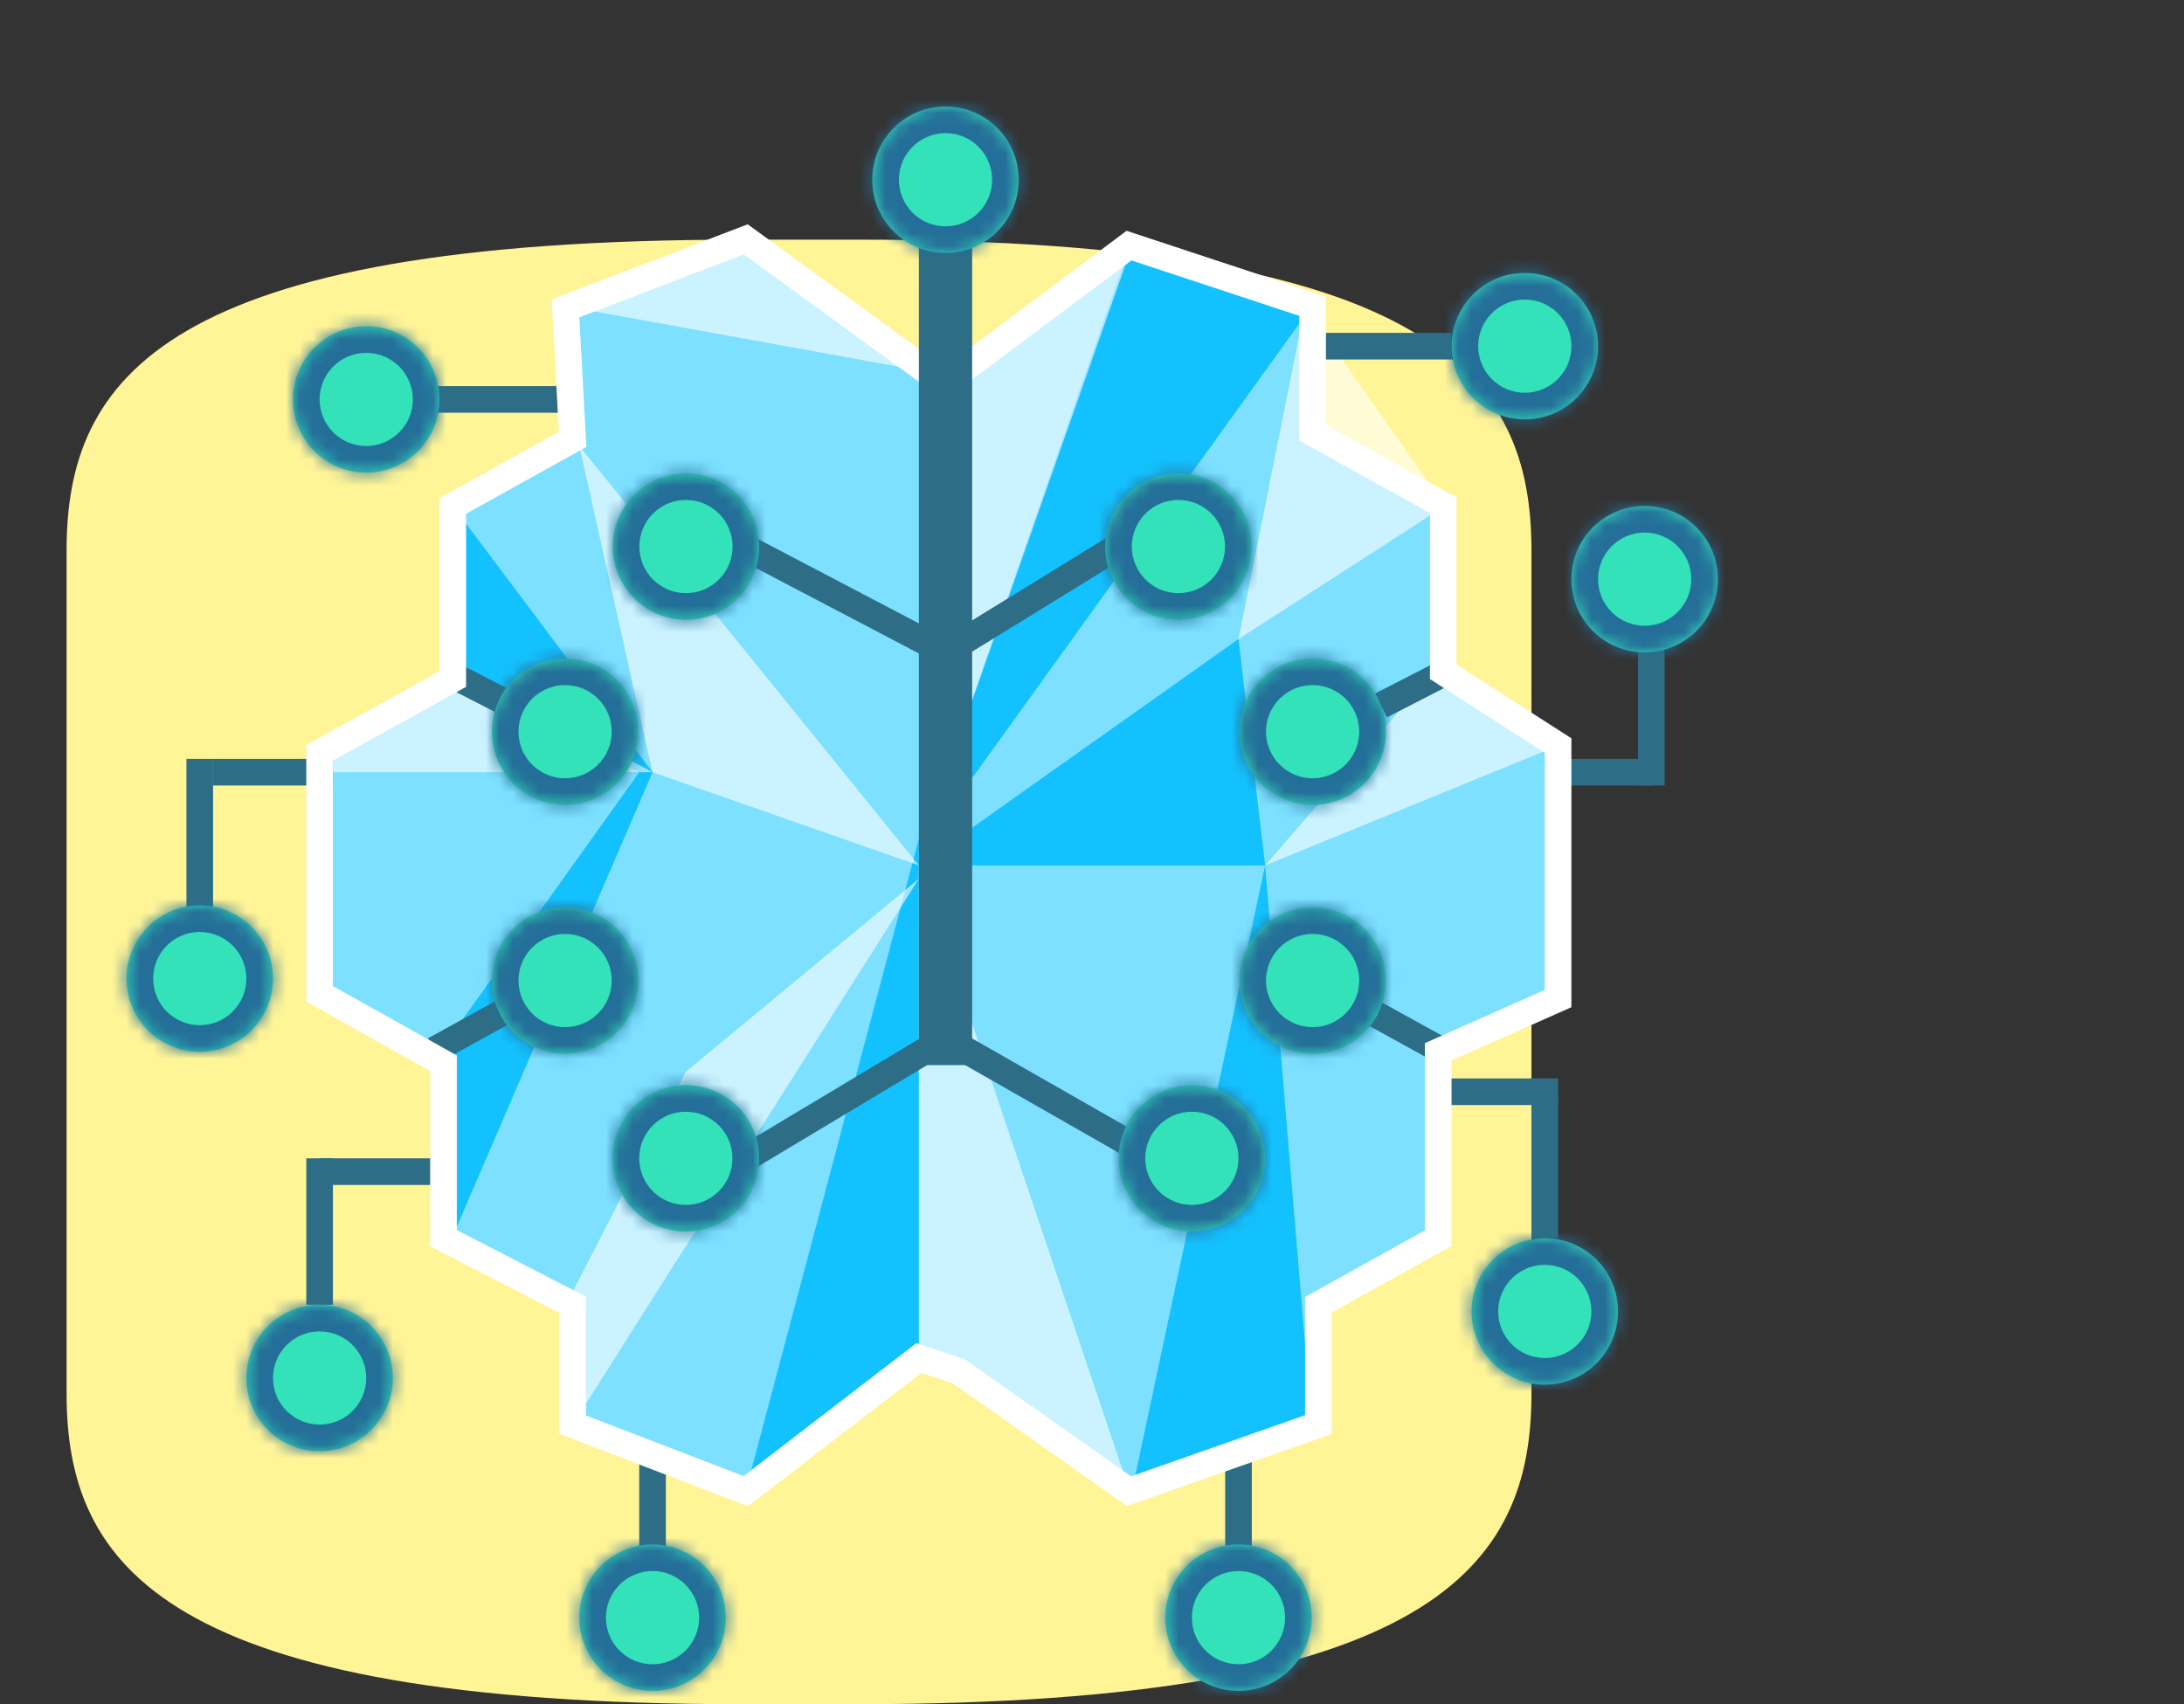<svg width="164" height="128" viewBox="0 0 164 128" fill="none" xmlns="http://www.w3.org/2000/svg">
<rect x="0" y="0" width="164" height="128" fill="#333333" stroke="none"/>
<path fill-rule="evenodd" clip-rule="evenodd" d="M64.343 18H60H55.659C12.238 18 5 28.446 5 41.333V73V104.667C5 117.554 12.238 128 55.659 128H60H64.343C107.763 128 115 117.554 115 104.667V73V41.333C115 28.446 107.763 18 64.343 18Z" fill="#FFF496"/>
<path fill-rule="evenodd" clip-rule="evenodd" d="M34 51V38L42.999 32.998L42.468 23.16L55.996 17.974L69.64 27.902L72 28L84.778 18.448L98.566 23V32.5L108.377 37.949V50.456L117 56V75L108 79V93L99 98V107.002L84.778 112L72 103L69 102L56 112L42.999 107.002V98L33.304 93V79.86L24 74.647V56.535L34 51Z" fill="#7DE0FF"/>
<path opacity="0.6" fill-rule="evenodd" clip-rule="evenodd" d="M93 48L108.5 38L98 23L93 48Z" fill="white"/>
<path fill-rule="evenodd" clip-rule="evenodd" d="M69 102V63L56 112L69 102Z" fill="#13C1FE"/>
<path opacity="0.6" fill-rule="evenodd" clip-rule="evenodd" d="M43 107L69 66L51.5 80.5L42.5 98L43 107Z" fill="white"/>
<path fill-rule="evenodd" clip-rule="evenodd" d="M33.5 94L33 79L48 58L34 50.5V38L49 58L33.5 94Z" fill="#13C1FE"/>
<path opacity="0.6" fill-rule="evenodd" clip-rule="evenodd" d="M22 58H49L34 50L22 58Z" fill="white"/>
<path opacity="0.6" fill-rule="evenodd" clip-rule="evenodd" d="M69 65L49 58L43.5 33.5L69 65Z" fill="white"/>
<path fill-rule="evenodd" clip-rule="evenodd" d="M85 112L95 65L98.5 107L85 112Z" fill="#13C1FE"/>
<path fill-rule="evenodd" clip-rule="evenodd" d="M69 65H95L93 48L69 65Z" fill="#13C1FE"/>
<path opacity="0.6" fill-rule="evenodd" clip-rule="evenodd" d="M117 56L95 65L108 50L117 56Z" fill="white"/>
<path opacity="0.6" fill-rule="evenodd" clip-rule="evenodd" d="M85 112.5L69 65V102L85 112.5Z" fill="white"/>
<path fill-rule="evenodd" clip-rule="evenodd" d="M69 64L98.5 23L85 18L69 64Z" fill="#13C1FE"/>
<path opacity="0.6" fill-rule="evenodd" clip-rule="evenodd" d="M69 64L70 28L85 18.5" fill="white"/>
<path opacity="0.6" fill-rule="evenodd" clip-rule="evenodd" d="M42.5 23L70 28L56 18L42.5 23Z" fill="white"/>
<path d="M43 30H32" stroke="#2D6E86" stroke-width="2"/>
<path d="M109 26H98" stroke="#2D6E86" stroke-width="2"/>
<path d="M93 109.135V117" stroke="#2D6E86" stroke-width="2"/>
<path d="M49 109V117" stroke="#2D6E86" stroke-width="2"/>
<path d="M25 58H16" stroke="#2D6E86" stroke-width="2"/>
<path d="M15 57V69" stroke="#2D6E86" stroke-width="2"/>
<path d="M117 82H108" stroke="#2D6E86" stroke-width="2"/>
<path d="M116 93V82" stroke="#2D6E86" stroke-width="2"/>
<path d="M124 58H117" stroke="#2D6E86" stroke-width="2"/>
<path d="M124 59V48" stroke="#2D6E86" stroke-width="2"/>
<path d="M34 88H24" stroke="#2D6E86" stroke-width="2"/>
<path d="M24 98V87" stroke="#2D6E86" stroke-width="2"/>
<path d="M71 78.006L85 86" stroke="#2D6E86" stroke-width="2"/>
<path d="M108.164 78.86L102.377 75.669" stroke="#2D6E86" stroke-width="2"/>
<path d="M108.802 50.368L103.696 52.989" stroke="#2D6E86" stroke-width="2"/>
<path d="M71 49L84 41" stroke="#2D6E86" stroke-width="2"/>
<path d="M71 78.006L56 87" stroke="#2D6E86" stroke-width="2"/>
<path d="M32.623 78.86L38.409 75.669" stroke="#2D6E86" stroke-width="2"/>
<path d="M33.304 50.368L38.409 52.989" stroke="#2D6E86" stroke-width="2"/>
<path d="M71 49L56.222 41.25" stroke="#2D6E86" stroke-width="2"/>
<path fill-rule="evenodd" clip-rule="evenodd" d="M34 51V38L42.999 32.998L42.468 23.16L55.996 17.974L69.64 27.902L72 28L84.778 18.448L98.566 23V32.5L108.377 37.949V50.456L117 56V75L108 79V93L99 98V107.002L84.778 112L72 103L69 102L56 112L42.999 107.002V98L33.304 93V79.86L24 74.647V56.535L34 51Z" stroke="white" stroke-width="2"/>
<path d="M71 80V17" stroke="#2D6E86" stroke-width="4"/>
<mask id="path-38-inside-1_669_14843" fill="white">
<path fill-rule="evenodd" clip-rule="evenodd" d="M76.5 13.5C76.5 16.538 74.038 19 71 19C67.962 19 65.5 16.538 65.5 13.5C65.5 10.462 67.962 8 71 8C74.038 8 76.5 10.462 76.5 13.5ZM120 26C120 29.038 117.538 31.5 114.5 31.5C111.462 31.5 109 29.038 109 26C109 22.962 111.462 20.5 114.5 20.5C117.538 20.5 120 22.962 120 26ZM33 30C33 33.038 30.538 35.5 27.5 35.5C24.462 35.5 22 33.038 22 30C22 26.962 24.462 24.5 27.5 24.5C30.538 24.5 33 26.962 33 30ZM93 127C96.038 127 98.5 124.538 98.5 121.5C98.5 118.462 96.038 116 93 116C89.962 116 87.5 118.462 87.5 121.5C87.5 124.538 89.962 127 93 127ZM54.5 121.5C54.5 124.538 52.038 127 49 127C45.962 127 43.5 124.538 43.5 121.5C43.5 118.462 45.962 116 49 116C52.038 116 54.5 118.462 54.5 121.5ZM15 79C18.038 79 20.5 76.538 20.5 73.5C20.5 70.462 18.038 68 15 68C11.962 68 9.5 70.462 9.5 73.5C9.5 76.538 11.962 79 15 79ZM121.5 98.5C121.5 101.538 119.038 104 116 104C112.962 104 110.5 101.538 110.5 98.5C110.5 95.462 112.962 93 116 93C119.038 93 121.5 95.462 121.5 98.5ZM123.5 49C126.538 49 129 46.538 129 43.5C129 40.462 126.538 38 123.5 38C120.462 38 118 40.462 118 43.5C118 46.538 120.462 49 123.5 49ZM24 109C27.038 109 29.5 106.538 29.5 103.5C29.5 100.462 27.038 98 24 98C20.962 98 18.5 100.462 18.5 103.5C18.5 106.538 20.962 109 24 109ZM82.989 41.051C82.989 44.089 85.451 46.551 88.489 46.551C91.526 46.551 93.989 44.089 93.989 41.051C93.989 38.014 91.526 35.551 88.489 35.551C85.451 35.551 82.989 38.014 82.989 41.051ZM98.566 60.456C95.528 60.456 93.066 57.993 93.066 54.956C93.066 51.918 95.528 49.456 98.566 49.456C101.603 49.456 104.066 51.918 104.066 54.956C104.066 57.993 101.603 60.456 98.566 60.456ZM93.066 73.647C93.066 76.685 95.528 79.147 98.566 79.147C101.603 79.147 104.066 76.685 104.066 73.647C104.066 70.609 101.603 68.147 98.566 68.147C95.528 68.147 93.066 70.609 93.066 73.647ZM89.5 92.5C86.462 92.5 84 90.038 84 87C84 83.962 86.462 81.5 89.5 81.5C92.538 81.5 95 83.962 95 87C95 90.038 92.538 92.5 89.5 92.5ZM57.011 41.051C57.011 44.089 54.549 46.551 51.511 46.551C48.474 46.551 46.011 44.089 46.011 41.051C46.011 38.014 48.474 35.551 51.511 35.551C54.549 35.551 57.011 38.014 57.011 41.051ZM42.434 60.456C45.472 60.456 47.934 57.993 47.934 54.956C47.934 51.918 45.472 49.456 42.434 49.456C39.397 49.456 36.934 51.918 36.934 54.956C36.934 57.993 39.397 60.456 42.434 60.456ZM47.934 73.647C47.934 76.685 45.472 79.147 42.434 79.147C39.397 79.147 36.934 76.685 36.934 73.647C36.934 70.609 39.397 68.147 42.434 68.147C45.472 68.147 47.934 70.609 47.934 73.647ZM51.5 92.5C54.538 92.5 57 90.038 57 87C57 83.962 54.538 81.5 51.5 81.5C48.462 81.5 46 83.962 46 87C46 90.038 48.462 92.5 51.5 92.5Z"/>
</mask>
<path fill-rule="evenodd" clip-rule="evenodd" d="M76.5 13.5C76.5 16.538 74.038 19 71 19C67.962 19 65.5 16.538 65.5 13.5C65.5 10.462 67.962 8 71 8C74.038 8 76.5 10.462 76.5 13.5ZM120 26C120 29.038 117.538 31.5 114.5 31.5C111.462 31.5 109 29.038 109 26C109 22.962 111.462 20.5 114.5 20.5C117.538 20.5 120 22.962 120 26ZM33 30C33 33.038 30.538 35.5 27.5 35.5C24.462 35.5 22 33.038 22 30C22 26.962 24.462 24.5 27.5 24.5C30.538 24.5 33 26.962 33 30ZM93 127C96.038 127 98.5 124.538 98.5 121.5C98.5 118.462 96.038 116 93 116C89.962 116 87.5 118.462 87.5 121.5C87.5 124.538 89.962 127 93 127ZM54.5 121.5C54.5 124.538 52.038 127 49 127C45.962 127 43.5 124.538 43.5 121.5C43.5 118.462 45.962 116 49 116C52.038 116 54.5 118.462 54.5 121.5ZM15 79C18.038 79 20.5 76.538 20.5 73.5C20.5 70.462 18.038 68 15 68C11.962 68 9.5 70.462 9.5 73.5C9.5 76.538 11.962 79 15 79ZM121.5 98.5C121.5 101.538 119.038 104 116 104C112.962 104 110.5 101.538 110.5 98.5C110.5 95.462 112.962 93 116 93C119.038 93 121.5 95.462 121.5 98.5ZM123.5 49C126.538 49 129 46.538 129 43.5C129 40.462 126.538 38 123.5 38C120.462 38 118 40.462 118 43.5C118 46.538 120.462 49 123.5 49ZM24 109C27.038 109 29.5 106.538 29.5 103.5C29.5 100.462 27.038 98 24 98C20.962 98 18.5 100.462 18.5 103.5C18.5 106.538 20.962 109 24 109ZM82.989 41.051C82.989 44.089 85.451 46.551 88.489 46.551C91.526 46.551 93.989 44.089 93.989 41.051C93.989 38.014 91.526 35.551 88.489 35.551C85.451 35.551 82.989 38.014 82.989 41.051ZM98.566 60.456C95.528 60.456 93.066 57.993 93.066 54.956C93.066 51.918 95.528 49.456 98.566 49.456C101.603 49.456 104.066 51.918 104.066 54.956C104.066 57.993 101.603 60.456 98.566 60.456ZM93.066 73.647C93.066 76.685 95.528 79.147 98.566 79.147C101.603 79.147 104.066 76.685 104.066 73.647C104.066 70.609 101.603 68.147 98.566 68.147C95.528 68.147 93.066 70.609 93.066 73.647ZM89.5 92.5C86.462 92.5 84 90.038 84 87C84 83.962 86.462 81.5 89.5 81.5C92.538 81.5 95 83.962 95 87C95 90.038 92.538 92.5 89.5 92.5ZM57.011 41.051C57.011 44.089 54.549 46.551 51.511 46.551C48.474 46.551 46.011 44.089 46.011 41.051C46.011 38.014 48.474 35.551 51.511 35.551C54.549 35.551 57.011 38.014 57.011 41.051ZM42.434 60.456C45.472 60.456 47.934 57.993 47.934 54.956C47.934 51.918 45.472 49.456 42.434 49.456C39.397 49.456 36.934 51.918 36.934 54.956C36.934 57.993 39.397 60.456 42.434 60.456ZM47.934 73.647C47.934 76.685 45.472 79.147 42.434 79.147C39.397 79.147 36.934 76.685 36.934 73.647C36.934 70.609 39.397 68.147 42.434 68.147C45.472 68.147 47.934 70.609 47.934 73.647ZM51.5 92.5C54.538 92.5 57 90.038 57 87C57 83.962 54.538 81.5 51.5 81.5C48.462 81.5 46 83.962 46 87C46 90.038 48.462 92.5 51.5 92.5Z" fill="#33E2B8"/>
<path d="M71 21C75.142 21 78.5 17.642 78.5 13.5H74.5C74.5 15.433 72.933 17 71 17V21ZM63.5 13.5C63.5 17.642 66.858 21 71 21V17C69.067 17 67.5 15.433 67.5 13.5H63.5ZM71 6C66.858 6 63.5 9.358 63.5 13.5H67.5C67.5 11.567 69.067 10 71 10V6ZM78.5 13.5C78.5 9.358 75.142 6 71 6V10C72.933 10 74.5 11.567 74.5 13.5H78.5ZM114.5 33.5C118.642 33.5 122 30.142 122 26H118C118 27.933 116.433 29.5 114.5 29.5V33.5ZM107 26C107 30.142 110.358 33.5 114.5 33.5V29.5C112.567 29.5 111 27.933 111 26H107ZM114.5 18.5C110.358 18.5 107 21.858 107 26H111C111 24.067 112.567 22.5 114.5 22.5V18.5ZM122 26C122 21.858 118.642 18.5 114.5 18.5V22.5C116.433 22.5 118 24.067 118 26H122ZM27.5 37.5C31.642 37.5 35 34.142 35 30H31C31 31.933 29.433 33.5 27.5 33.5V37.5ZM20 30C20 34.142 23.358 37.5 27.5 37.5V33.5C25.567 33.5 24 31.933 24 30H20ZM27.5 22.5C23.358 22.5 20 25.858 20 30H24C24 28.067 25.567 26.5 27.5 26.5V22.5ZM35 30C35 25.858 31.642 22.5 27.5 22.5V26.5C29.433 26.5 31 28.067 31 30H35ZM96.5 121.5C96.5 123.433 94.933 125 93 125V129C97.142 129 100.5 125.642 100.5 121.5H96.5ZM93 118C94.933 118 96.5 119.567 96.5 121.5H100.5C100.5 117.358 97.142 114 93 114V118ZM89.5 121.5C89.5 119.567 91.067 118 93 118V114C88.858 114 85.5 117.358 85.5 121.5H89.5ZM93 125C91.067 125 89.5 123.433 89.5 121.5H85.5C85.5 125.642 88.858 129 93 129V125ZM49 129C53.142 129 56.5 125.642 56.5 121.5H52.5C52.5 123.433 50.933 125 49 125V129ZM41.5 121.5C41.5 125.642 44.858 129 49 129V125C47.067 125 45.5 123.433 45.5 121.5H41.5ZM49 114C44.858 114 41.5 117.358 41.5 121.5H45.5C45.5 119.567 47.067 118 49 118V114ZM56.5 121.5C56.5 117.358 53.142 114 49 114V118C50.933 118 52.5 119.567 52.5 121.5H56.5ZM18.5 73.5C18.5 75.433 16.933 77 15 77V81C19.142 81 22.5 77.642 22.5 73.5H18.5ZM15 70C16.933 70 18.5 71.567 18.5 73.5H22.5C22.5 69.358 19.142 66 15 66V70ZM11.5 73.5C11.5 71.567 13.067 70 15 70V66C10.858 66 7.5 69.358 7.5 73.5H11.5ZM15 77C13.067 77 11.5 75.433 11.5 73.5H7.5C7.5 77.642 10.858 81 15 81V77ZM116 106C120.142 106 123.5 102.642 123.5 98.5H119.5C119.5 100.433 117.933 102 116 102V106ZM108.5 98.5C108.5 102.642 111.858 106 116 106V102C114.067 102 112.5 100.433 112.5 98.5H108.5ZM116 91C111.858 91 108.5 94.358 108.5 98.5H112.5C112.5 96.567 114.067 95 116 95V91ZM123.5 98.5C123.5 94.358 120.142 91 116 91V95C117.933 95 119.5 96.567 119.5 98.5H123.5ZM127 43.5C127 45.433 125.433 47 123.5 47V51C127.642 51 131 47.642 131 43.5H127ZM123.5 40C125.433 40 127 41.567 127 43.5H131C131 39.358 127.642 36 123.5 36V40ZM120 43.5C120 41.567 121.567 40 123.5 40V36C119.358 36 116 39.358 116 43.5H120ZM123.5 47C121.567 47 120 45.433 120 43.5H116C116 47.642 119.358 51 123.5 51V47ZM27.5 103.5C27.5 105.433 25.933 107 24 107V111C28.142 111 31.5 107.642 31.5 103.5H27.5ZM24 100C25.933 100 27.5 101.567 27.5 103.5H31.5C31.5 99.358 28.142 96 24 96V100ZM20.5 103.5C20.5 101.567 22.067 100 24 100V96C19.858 96 16.5 99.358 16.5 103.5H20.5ZM24 107C22.067 107 20.5 105.433 20.5 103.5H16.5C16.5 107.642 19.858 111 24 111V107ZM88.489 44.551C86.556 44.551 84.989 42.984 84.989 41.051H80.989C80.989 45.194 84.347 48.551 88.489 48.551V44.551ZM91.989 41.051C91.989 42.984 90.422 44.551 88.489 44.551V48.551C92.631 48.551 95.989 45.194 95.989 41.051H91.989ZM88.489 37.551C90.422 37.551 91.989 39.118 91.989 41.051H95.989C95.989 36.909 92.631 33.551 88.489 33.551V37.551ZM84.989 41.051C84.989 39.118 86.556 37.551 88.489 37.551V33.551C84.347 33.551 80.989 36.909 80.989 41.051H84.989ZM91.066 54.956C91.066 59.098 94.424 62.456 98.566 62.456V58.456C96.633 58.456 95.066 56.889 95.066 54.956H91.066ZM98.566 47.456C94.424 47.456 91.066 50.814 91.066 54.956H95.066C95.066 53.023 96.633 51.456 98.566 51.456V47.456ZM106.066 54.956C106.066 50.814 102.708 47.456 98.566 47.456V51.456C100.499 51.456 102.066 53.023 102.066 54.956H106.066ZM98.566 62.456C102.708 62.456 106.066 59.098 106.066 54.956H102.066C102.066 56.889 100.499 58.456 98.566 58.456V62.456ZM98.566 77.147C96.633 77.147 95.066 75.58 95.066 73.647H91.066C91.066 77.789 94.424 81.147 98.566 81.147V77.147ZM102.066 73.647C102.066 75.58 100.499 77.147 98.566 77.147V81.147C102.708 81.147 106.066 77.789 106.066 73.647H102.066ZM98.566 70.147C100.499 70.147 102.066 71.714 102.066 73.647H106.066C106.066 69.505 102.708 66.147 98.566 66.147V70.147ZM95.066 73.647C95.066 71.714 96.633 70.147 98.566 70.147V66.147C94.424 66.147 91.066 69.505 91.066 73.647H95.066ZM82 87C82 91.142 85.358 94.5 89.5 94.5V90.5C87.567 90.5 86 88.933 86 87H82ZM89.5 79.5C85.358 79.5 82 82.858 82 87H86C86 85.067 87.567 83.5 89.5 83.5V79.5ZM97 87C97 82.858 93.642 79.5 89.5 79.5V83.5C91.433 83.5 93 85.067 93 87H97ZM89.5 94.5C93.642 94.5 97 91.142 97 87H93C93 88.933 91.433 90.5 89.5 90.5V94.5ZM51.511 48.551C55.653 48.551 59.011 45.194 59.011 41.051H55.011C55.011 42.984 53.444 44.551 51.511 44.551V48.551ZM44.011 41.051C44.011 45.194 47.369 48.551 51.511 48.551V44.551C49.578 44.551 48.011 42.984 48.011 41.051H44.011ZM51.511 33.551C47.369 33.551 44.011 36.909 44.011 41.051H48.011C48.011 39.118 49.578 37.551 51.511 37.551V33.551ZM59.011 41.051C59.011 36.909 55.653 33.551 51.511 33.551V37.551C53.444 37.551 55.011 39.118 55.011 41.051H59.011ZM45.934 54.956C45.934 56.889 44.367 58.456 42.434 58.456V62.456C46.577 62.456 49.934 59.098 49.934 54.956H45.934ZM42.434 51.456C44.367 51.456 45.934 53.023 45.934 54.956H49.934C49.934 50.814 46.577 47.456 42.434 47.456V51.456ZM38.934 54.956C38.934 53.023 40.501 51.456 42.434 51.456V47.456C38.292 47.456 34.934 50.814 34.934 54.956H38.934ZM42.434 58.456C40.501 58.456 38.934 56.889 38.934 54.956H34.934C34.934 59.098 38.292 62.456 42.434 62.456V58.456ZM42.434 81.147C46.577 81.147 49.934 77.789 49.934 73.647H45.934C45.934 75.58 44.367 77.147 42.434 77.147V81.147ZM34.934 73.647C34.934 77.789 38.292 81.147 42.434 81.147V77.147C40.501 77.147 38.934 75.58 38.934 73.647H34.934ZM42.434 66.147C38.292 66.147 34.934 69.505 34.934 73.647H38.934C38.934 71.714 40.501 70.147 42.434 70.147V66.147ZM49.934 73.647C49.934 69.505 46.577 66.147 42.434 66.147V70.147C44.367 70.147 45.934 71.714 45.934 73.647H49.934ZM55 87C55 88.933 53.433 90.5 51.5 90.5V94.5C55.642 94.5 59 91.142 59 87H55ZM51.5 83.5C53.433 83.5 55 85.067 55 87H59C59 82.858 55.642 79.5 51.5 79.5V83.5ZM48 87C48 85.067 49.567 83.5 51.5 83.5V79.5C47.358 79.5 44 82.858 44 87H48ZM51.5 90.5C49.567 90.5 48 88.933 48 87H44C44 91.142 47.358 94.5 51.5 94.5V90.5Z" fill="#246F99" mask="url(#path-38-inside-1_669_14843)"/>
</svg>
